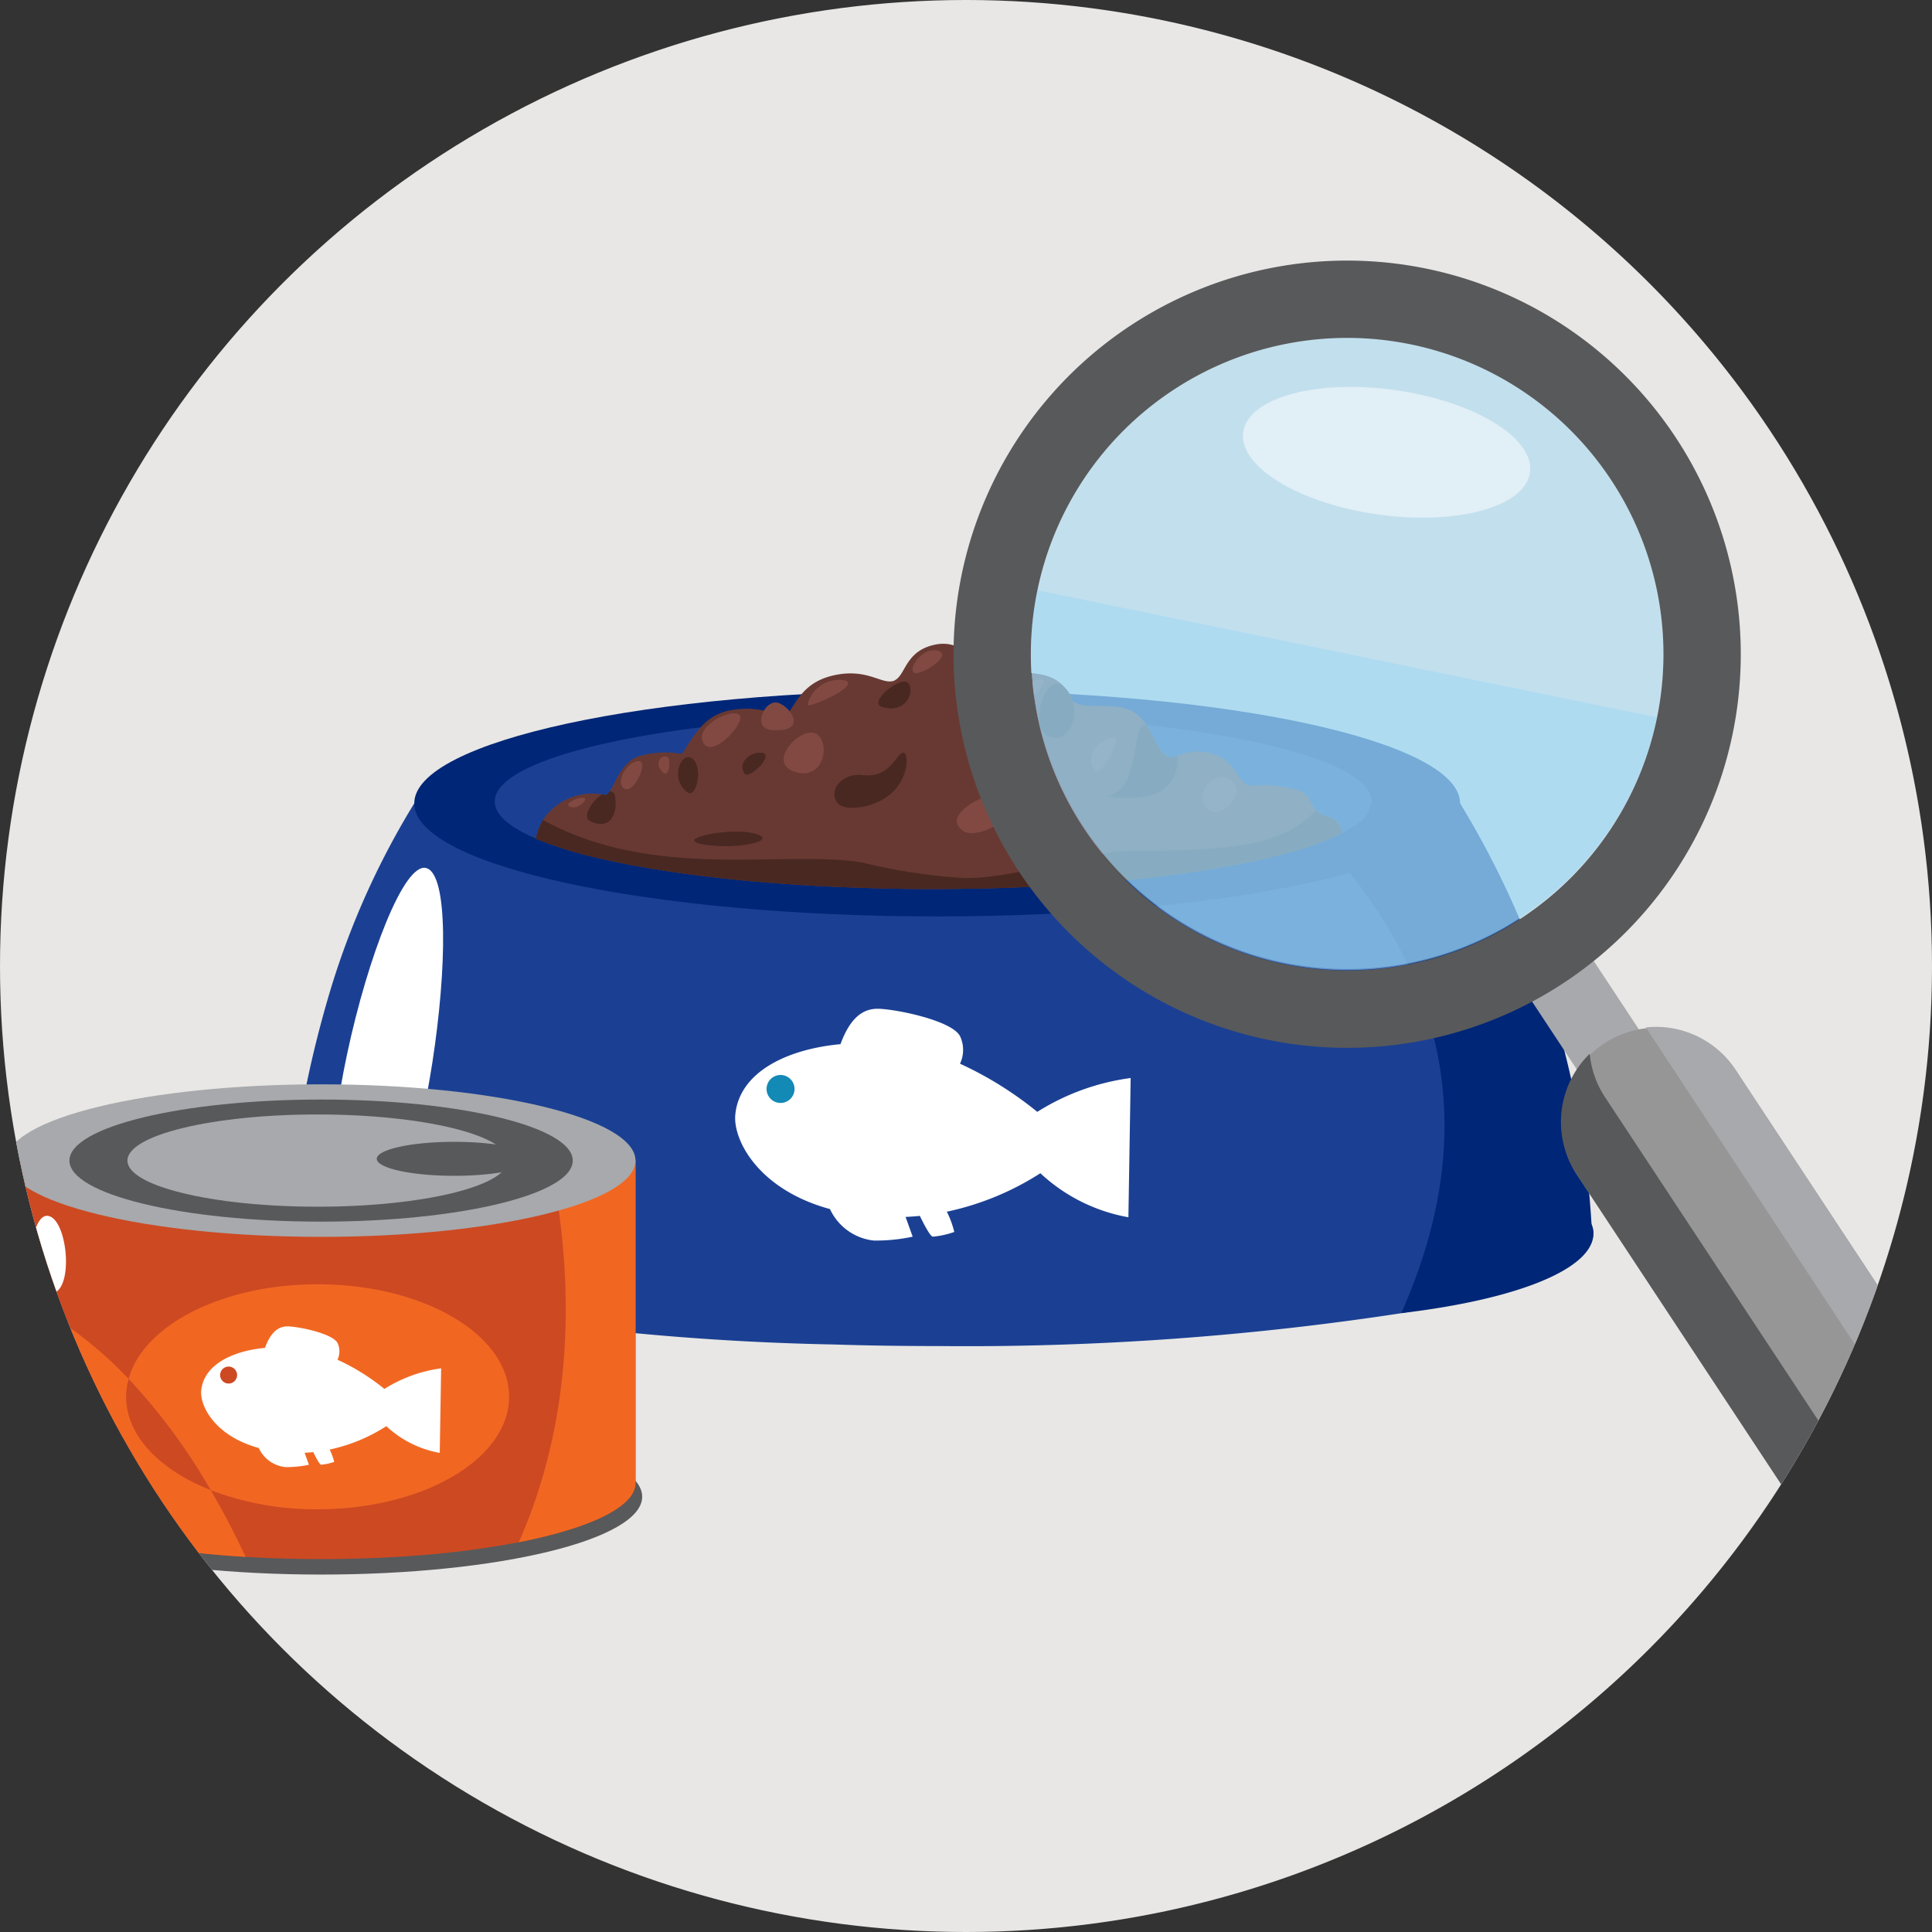 <svg xmlns="http://www.w3.org/2000/svg" xmlns:xlink="http://www.w3.org/1999/xlink" width="100" height="100" viewBox="0 0 100 100">
  <rect x="0" y="0" width="100" height="100" fill="#333333" stroke="none"/>
  <defs>
    <clipPath id="clip-path">
      <circle id="Elipse_57" data-name="Elipse 57" cx="50" cy="50" r="50" transform="translate(633 1879)" fill="#f3f3f3"/>
    </clipPath>
    <clipPath id="clip-path-2">
      <rect id="Rectángulo_40145" data-name="Rectángulo 40145" width="106.151" height="73.029" fill="none"/>
    </clipPath>
    <clipPath id="clip-path-4">
      <rect id="Rectángulo_40141" data-name="Rectángulo 40141" width="32.749" height="32.749" fill="none"/>
    </clipPath>
    <clipPath id="clip-path-5">
      <rect id="Rectángulo_40142" data-name="Rectángulo 40142" width="32.412" height="19.664" fill="none"/>
    </clipPath>
    <clipPath id="clip-path-6">
      <rect id="Rectángulo_40143" data-name="Rectángulo 40143" width="14.875" height="6.772" fill="none"/>
    </clipPath>
  </defs>
  <g id="icono_dietas" data-name="icono dietas" transform="translate(-633 -1879)" clip-path="url(#clip-path)">
    <path id="Trazado_2508" data-name="Trazado 2508" d="M50,0A50,50,0,1,1,0,50,50,50,0,0,1,50,0Z" transform="translate(633 1879)" fill="#e8e7e5"/>
    <g id="Grupo_6845" data-name="Grupo 6845" transform="translate(633 1892.485)">
      <g id="Grupo_6844" data-name="Grupo 6844" clip-path="url(#clip-path-2)">
        <g id="Grupo_6843" data-name="Grupo 6843" transform="translate(0 0)">
          <g id="Grupo_6842" data-name="Grupo 6842" clip-path="url(#clip-path-2)">
            <path id="Trazado_2454" data-name="Trazado 2454" d="M83.053,51.444c0,1.618-3.8,3.082-9.945,4.147a148.877,148.877,0,0,1-23.91,1.7c-1.846,0-3.659-.024-5.425-.081A135.535,135.535,0,0,1,25.79,55.671a47.54,47.54,0,0,1-6.273-1.406c-2.66-.833-4.179-1.8-4.179-2.821a1.181,1.181,0,0,1,.089-.436l0-.009A56.87,56.87,0,0,1,17.756,38.62,41.339,41.339,0,0,1,22.022,29.2H76.155l6.8,21.784s0,.01,0,.01a1.153,1.153,0,0,1,.094.445" transform="translate(-0.58 -1.104)" fill="#1b4093"/>
            <path id="Trazado_2455" data-name="Trazado 2455" d="M85.128,51.445c.038,1.786-3.73,3.405-9.945,4.143,4.269-9.6,2.329-17.99-4.946-25.348L71.424,29.2h6.807a47.286,47.286,0,0,1,6.8,21.788s-.006,0,0,0a1.18,1.18,0,0,1,.1.449" transform="translate(-2.654 -1.104)" fill="#002677"/>
            <path id="Trazado_2456" data-name="Trazado 2456" d="M76.417,28.973c0,3.231-12.118,5.85-27.066,5.85S22.284,32.2,22.284,28.973s12.118-5.85,27.067-5.85,27.066,2.619,27.066,5.85" transform="translate(-0.842 -0.874)" fill="#002677"/>
            <path id="Trazado_2457" data-name="Trazado 2457" d="M71.984,28.926a1.67,1.67,0,0,1-.909,1.273,5.742,5.742,0,0,1-.63.374h-.006l0,0a13.224,13.224,0,0,1-1.99.78c-.737.23-1.571.449-2.5.648a63.089,63.089,0,0,1-7.769,1.09c-.658.054-1.332.1-2.022.15-.315.016-.63.038-.952.053-.641.033-1.293.064-1.956.086-.754.027-1.53.048-2.31.054h-.011c-.251.011-.5.011-.759.011h-.006c-.289.006-.572.006-.866.006-1.2,0-2.384-.022-3.534-.06h-.011c-1.807-.053-3.545-.155-5.186-.289-.8-.064-1.566-.139-2.315-.224-1.165-.128-2.273-.278-3.3-.449-.433-.069-.851-.144-1.257-.219h-.011c-.075-.015-.161-.032-.236-.048-.663-.128-1.288-.267-1.866-.411a19.147,19.147,0,0,1-2.834-.909h-.006l0-.006c-1.363-.577-2.128-1.23-2.128-1.914,0-1.615,4.235-3.032,10.613-3.833.016,0,.038-.006.054-.006a99.361,99.361,0,0,1,12.025-.69c1.9,0,3.737.048,5.5.134.61.033,1.2.064,1.792.1q1.9.136,3.636.326a.97.97,0,0,1,.128.011c.011,0,.027.006.038.006,6.924.775,11.6,2.251,11.6,3.951" transform="translate(-1.005 -0.922)" fill="#1b4093"/>
            <path id="Trazado_2458" data-name="Trazado 2458" d="M70.526,30.432H70.52v.006a13.718,13.718,0,0,1-1.993.78c-.739.225-1.572.449-2.5.645a63.263,63.263,0,0,1-7.768,1.093c-.662.054-1.336.1-2.022.148l-.952.053c-.645.03-1.294.065-1.957.083-.756.03-1.531.054-2.311.054h-.012c-.248.012-.5.012-.757.012h-.006c-.29.006-.573.006-.869.006-1.194,0-2.382-.017-3.529-.059h-.012c-1.809-.054-3.547-.154-5.191-.29-.792-.065-1.566-.137-2.311-.225-1.164-.124-2.276-.278-3.3-.449-.432-.064-.852-.141-1.26-.218h-.006c-.077-.012-.166-.03-.237-.047-.662-.13-1.288-.267-1.868-.408a19.815,19.815,0,0,1-2.832-.91,3.158,3.158,0,0,1,.367-.97,3.062,3.062,0,0,1,3.056-1.324c.071.012.13.017.171.023.077.018.154-.059.231-.183h.006c.278-.438.632-1.5,1.437-1.792a4.771,4.771,0,0,1,2.241-.147.136.136,0,0,0,.041-.013l.006-.006a.689.689,0,0,0,.112-.13c.007,0,.007,0,.007-.006A9.359,9.359,0,0,1,37.3,25c.018-.024.041-.041.053-.06a2.687,2.687,0,0,1,1.5-.875c1.7-.3,2.358.308,2.838.237s.632-1.578,2.448-2.027,2.571.472,3.21.26a.143.143,0,0,0,.064-.036.323.323,0,0,0,.077-.047c.491-.355.538-1.543,2.1-1.809,1.72-.278,2.354,1.749,2.85,1.679.437-.06,2.743-.627,3.718.514a.19.19,0,0,1,.036.041,1.673,1.673,0,0,1,.272.485.448.448,0,0,0,.154.218c.538.479,2.1.013,3.086.532a2.117,2.117,0,0,1,.721.71.448.448,0,0,1,.036.059c.5.786.769,1.756,1.389,1.591.053-.013.106-.024.16-.041a2.56,2.56,0,0,1,2.364.112c.876.592.822,1.419,1.626,1.419a6.233,6.233,0,0,1,2.435.284.959.959,0,0,1,.284.213c.2.225.267.526.479.763a1.086,1.086,0,0,0,.555.318c.745.2.78.716.769.887" transform="translate(-1.089 -0.78)" fill="#683932"/>
            <path id="Trazado_2459" data-name="Trazado 2459" d="M63.2,26.943a1.839,1.839,0,0,1-1.6,1.721,5.388,5.388,0,0,1-2.053,0c1.84-.256,1.235-4.261,2.08-3.614.5.786.764,1.759,1.39,1.593.053-.016.1-.027.155-.043a.739.739,0,0,1,.032.343" transform="translate(-2.25 -0.944)" fill="#492822"/>
            <path id="Trazado_2460" data-name="Trazado 2460" d="M64.883,29.387c-.75-.855.61-2.122,1.343-1.39s-.683,2.145-1.343,1.39" transform="translate(-2.444 -1.05)" fill="#824943"/>
            <path id="Trazado_2461" data-name="Trazado 2461" d="M56.767,25.563c-1.7,0-.572-3.593.42-2.64s.461,2.64-.42,2.64" transform="translate(-2.112 -0.861)" fill="#492822"/>
            <path id="Trazado_2462" data-name="Trazado 2462" d="M31.723,30.088c-.417-.224.117-1.037.625-1.38.075.011.134.022.171.027.08.016.155-.059.235-.187h.006c.15,0,.257.1.283.347.129,1.133-.5,1.636-1.32,1.192" transform="translate(-1.193 -1.079)" fill="#492822"/>
            <path id="Trazado_2463" data-name="Trazado 2463" d="M47.427,23.955c-.725-.233.944-1.6,1.344-1.25s-.023,1.674-1.344,1.25" transform="translate(-1.785 -0.856)" fill="#492822"/>
            <path id="Trazado_2464" data-name="Trazado 2464" d="M36.954,28.532c-.955-.726-.278-2.2.278-1.731s.191,2.088-.278,1.731" transform="translate(-1.378 -1.01)" fill="#492822"/>
            <path id="Trazado_2465" data-name="Trazado 2465" d="M37.851,25.922c-.506-.794,1.184-1.763,1.781-1.526s-1.275,2.32-1.781,1.526" transform="translate(-1.427 -0.921)" fill="#824943"/>
            <path id="Trazado_2466" data-name="Trazado 2466" d="M33.472,28.244c-.313-.449.437-1.427.9-1.31s-.437,1.97-.9,1.31" transform="translate(-1.262 -1.018)" fill="#824943"/>
            <path id="Trazado_2467" data-name="Trazado 2467" d="M43.449,23.839A1.651,1.651,0,0,1,45.43,22.6c.676.315-2.015,1.465-1.981,1.242" transform="translate(-1.642 -0.851)" fill="#824943"/>
            <path id="Trazado_2468" data-name="Trazado 2468" d="M42.645,27.391c-1.348-.521.441-2.375,1.2-1.934s.394,2.547-1.2,1.934" transform="translate(-1.593 -0.96)" fill="#824943"/>
            <path id="Trazado_2469" data-name="Trazado 2469" d="M30.605,29.333c-.244-.166.613-.531.8-.413s-.433.664-.8.413" transform="translate(-1.155 -1.092)" fill="#824943"/>
            <path id="Trazado_2470" data-name="Trazado 2470" d="M35.671,27.518c-.5-.433-.146-.971.213-.817.187.081.106,1.091-.213.817" transform="translate(-1.339 -1.008)" fill="#824943"/>
            <path id="Trazado_2471" data-name="Trazado 2471" d="M49.13,22.1c-.228-.294.551-1.357,1.311-1.1s-1.083,1.391-1.311,1.1" transform="translate(-1.855 -0.792)" fill="#824943"/>
            <path id="Trazado_2472" data-name="Trazado 2472" d="M55.158,23.426c-.239-.7.762-1.038.93-.861s-.766,1.345-.93.861" transform="translate(-2.083 -0.851)" fill="#824943"/>
            <path id="Trazado_2473" data-name="Trazado 2473" d="M51.736,30.563c-1.323-1.058,2.761-2.65,2.984-1.749s-2.2,2.379-2.984,1.749" transform="translate(-1.945 -1.079)" fill="#824943"/>
            <path id="Trazado_2474" data-name="Trazado 2474" d="M58.853,27.364c-.632-1.04.629-1.755,1.038-1.692s-.755,2.157-1.038,1.692" transform="translate(-2.217 -0.97)" fill="#824943"/>
            <path id="Trazado_2475" data-name="Trazado 2475" d="M53.019,26.53c-1.337-.6-.126-1.821.724-1.27s1.227,2.148-.724,1.27" transform="translate(-1.981 -0.95)" fill="#824943"/>
            <path id="Trazado_2476" data-name="Trazado 2476" d="M19.412,52.307c-4.173.013,1.031-20.255,3.326-19.626S22.4,52.3,19.412,52.307" transform="translate(-0.674 -1.235)" fill="#fff"/>
            <path id="Trazado_2477" data-name="Trazado 2477" d="M44.985,29c-.4-.722.41-1.484,1.369-1.366,1.383.17,1.708-1.037,2.048-1.151s.407,1.284-.652,2.169c-.819.685-2.438.939-2.764.348" transform="translate(-1.696 -1.001)" fill="#492822"/>
            <path id="Trazado_2478" data-name="Trazado 2478" d="M70.526,30.77H70.52v.006a13.718,13.718,0,0,1-1.993.78c-.739.225-1.572.449-2.5.645a63.263,63.263,0,0,1-7.768,1.093c-.662.054-1.336.1-2.022.148l-.952.053c-.645.03-1.294.065-1.957.083-.756.03-1.531.054-2.311.054h-.012c-.248.012-.5.012-.757.012h-.006c-.29.006-.573.006-.869.006-1.194,0-2.382-.017-3.529-.059h-.012c-1.809-.054-3.547-.154-5.191-.29-.792-.065-1.566-.137-2.311-.225-1.164-.124-2.276-.278-3.3-.449-.432-.064-.852-.141-1.26-.218h-.006c-.077-.012-.166-.03-.237-.047-.662-.13-1.288-.267-1.868-.408a19.815,19.815,0,0,1-2.832-.91,3.158,3.158,0,0,1,.367-.97c5.758,3.174,12.461,1.534,16.512,2.2a29.624,29.624,0,0,0,5.179.8c2.536.107,6.724-1.368,8.447-1.389,4.632-.057,7.963-.017,9.873-2.116a1.086,1.086,0,0,0,.555.318c.745.2.78.716.769.887" transform="translate(-1.089 -1.118)" fill="#492822"/>
            <path id="Trazado_2479" data-name="Trazado 2479" d="M53.364,22.987c-1.135-.5-.717-1.2-.117-1.421s.808-.013.782.573-.038,1.122-.665.848" transform="translate(-1.99 -0.812)" fill="#824943"/>
            <path id="Trazado_2480" data-name="Trazado 2480" d="M41.464,25.194c-.944-.082-.426-1.407.216-1.42s1.877,1.6-.216,1.42" transform="translate(-1.547 -0.899)" fill="#824943"/>
            <path id="Trazado_2481" data-name="Trazado 2481" d="M38.6,31.464c-3.11-.194.365-1,1.773-.667s-.382.753-1.773.667" transform="translate(-1.411 -1.161)" fill="#492822"/>
            <path id="Trazado_2482" data-name="Trazado 2482" d="M40.051,27.557c-.413-.547.331-1.191.93-1.07s-.687,1.392-.93,1.07" transform="translate(-1.509 -1.001)" fill="#492822"/>
            <path id="Trazado_2483" data-name="Trazado 2483" d="M54.5,31.832c-1.016.018.233-.983,1.328-1.032s.09,1.006-1.328,1.032" transform="translate(-2.045 -1.164)" fill="#492822"/>
            <path id="Trazado_2484" data-name="Trazado 2484" d="M54.1,27.655c-.448-.086.453-.875.98-.73s.042.925-.98.73" transform="translate(-2.04 -1.017)" fill="#492822"/>
            <path id="Trazado_2485" data-name="Trazado 2485" d="M55.184,45.586a18.6,18.6,0,0,0-4-2.493A1.678,1.678,0,0,0,51.2,41.7c-.376-.868-3.578-1.48-4.348-1.45-.721.028-1.362.484-1.855,1.832-2.788.259-5.233,1.449-5.444,3.65-.124,1.315,1.2,3.878,4.9,4.885a2.834,2.834,0,0,0,2.263,1.629,8.964,8.964,0,0,0,2.018-.2l-.368-1.022q.375-.017.739-.054c.213.44.544,1.076.674,1.076a4.59,4.59,0,0,0,1.108-.244,4.845,4.845,0,0,0-.385-1.049,14.5,14.5,0,0,0,4.841-1.991A8.983,8.983,0,0,0,59.9,51.041l.117-7.207a12.011,12.011,0,0,0-4.833,1.752" transform="translate(-1.494 -1.521)" fill="#fff"/>
            <path id="Trazado_2486" data-name="Trazado 2486" d="M42.683,44.536a.724.724,0,1,1-.724-.724.724.724,0,0,1,.724.724" transform="translate(-1.558 -1.656)" fill="#1389b6"/>
            <path id="Trazado_2487" data-name="Trazado 2487" d="M33.24,66.337c0,2.227-7.441,4.032-16.62,4.032S0,68.563,0,66.337s7.441-4.032,16.619-4.032,16.62,1.805,16.62,4.032" transform="translate(0 -2.355)" fill="#58595b"/>
            <path id="Trazado_2488" data-name="Trazado 2488" d="M32.91,48.415V65.1c0,1.235-2.358,2.343-6.046,3.071a46.428,46.428,0,0,1-4.88.658c-1.676.138-3.475.214-5.349.214-1.345,0-2.656-.038-3.906-.114C5.63,68.5.361,66.947.361,65.1V48.415Z" transform="translate(-0.014 -1.83)" fill="#cd4922"/>
            <path id="Trazado_2489" data-name="Trazado 2489" d="M33.95,48.417V65.1c0,1.237-2.355,2.345-6.044,3.071,1.711-3.836,3.335-10.075,1.854-18.571l1.136-1.18Z" transform="translate(-1.055 -1.83)" fill="#f16722"/>
            <path id="Trazado_2490" data-name="Trazado 2490" d="M32.907,48.262c0,2.18-7.286,3.948-16.274,3.948S.36,50.442.36,48.262s7.286-3.948,16.273-3.948,16.274,1.768,16.274,3.948" transform="translate(-0.014 -1.675)" fill="#a7a9ac"/>
            <path id="Trazado_2491" data-name="Trazado 2491" d="M3.735,48.293c0,1.745,5.832,3.16,13.026,3.16s13.026-1.414,13.026-3.16-5.832-3.16-13.026-3.16S3.735,46.547,3.735,48.293" transform="translate(-0.141 -1.706)" fill="#58595b"/>
            <path id="Trazado_2492" data-name="Trazado 2492" d="M6.855,48.323c0,1.318,4.407,2.387,9.843,2.387s9.843-1.069,9.843-2.387-4.407-2.388-9.843-2.388S6.855,47,6.855,48.323" transform="translate(-0.259 -1.736)" fill="#a7a9ac"/>
            <path id="Trazado_2493" data-name="Trazado 2493" d="M20.266,48.287c0,.486,1.8.88,4.016.88s4.016-.395,4.016-.88-1.8-.88-4.016-.88-4.016.395-4.016.88" transform="translate(-0.766 -1.792)" fill="#58595b"/>
            <path id="Trazado_2494" data-name="Trazado 2494" d="M3.661,59c0,3.578-.419,6.478-.935,6.478S1.79,62.575,1.79,59s.419-6.478.936-6.478.935,2.9.935,6.478" transform="translate(-0.068 -1.985)" fill="#cd4922"/>
            <path id="Trazado_2495" data-name="Trazado 2495" d="M26.606,60.893c0,3.214-4.436,5.822-9.908,5.822a15.206,15.206,0,0,1-5.534-.989c-2.641-1.046-4.378-2.821-4.378-4.833a3.383,3.383,0,0,1,.128-.928c.752-2.774,4.847-4.895,9.784-4.895,5.472,0,9.908,2.6,9.908,5.822" transform="translate(-0.256 -2.081)" fill="#f16722"/>
            <path id="Trazado_2496" data-name="Trazado 2496" d="M20.308,60.575a11.268,11.268,0,0,0-2.43-1.514,1.017,1.017,0,0,0,.012-.845c-.228-.527-2.173-.9-2.64-.88-.438.017-.827.293-1.126,1.112-1.692.157-3.177.879-3.3,2.215-.076.8.729,2.355,2.977,2.966a1.716,1.716,0,0,0,1.372.989,5.437,5.437,0,0,0,1.226-.121l-.223-.62c.152-.008.3-.018.448-.034.129.267.33.653.409.653a2.786,2.786,0,0,0,.673-.148,3.018,3.018,0,0,0-.234-.637A8.809,8.809,0,0,0,20.406,62.5a5.443,5.443,0,0,0,2.764,1.383l.072-4.375a7.308,7.308,0,0,0-2.935,1.064" transform="translate(-0.409 -2.167)" fill="#fff"/>
            <path id="Trazado_2497" data-name="Trazado 2497" d="M12.719,59.938a.439.439,0,1,1-.44-.44.44.44,0,0,1,.44.44" transform="translate(-0.447 -2.249)" fill="#cd4922"/>
            <path id="Trazado_2498" data-name="Trazado 2498" d="M12.729,69.2C5.629,68.77.36,67.218.36,65.367v-9.79C6.466,57.949,10.495,64.43,12.729,69.2" transform="translate(-0.014 -2.101)" fill="#f16722"/>
            <path id="Trazado_2499" data-name="Trazado 2499" d="M11.164,65.919C8.523,64.873,6.785,63.1,6.785,61.086a3.42,3.42,0,0,1,.128-.928,30.97,30.97,0,0,1,4.251,5.761" transform="translate(-0.256 -2.274)" fill="#cd4922"/>
            <path id="Trazado_2500" data-name="Trazado 2500" d="M2.658,55.42c-1.39,0-1.125-4.2-.1-4.029s1.377,4.028.1,4.029" transform="translate(-0.064 -1.942)" fill="#fff"/>
            <rect id="Rectángulo_40140" data-name="Rectángulo 40140" width="3.822" height="5.748" transform="translate(78.795 37.591) rotate(-33.406)" fill="#a7a9ac"/>
            <g id="Grupo_6835" data-name="Grupo 6835" transform="translate(53.359 3.981)" opacity="0.5" style="mix-blend-mode: soft-light;isolation: isolate">
              <g id="Grupo_6834" data-name="Grupo 6834">
                <g id="Grupo_6833" data-name="Grupo 6833" clip-path="url(#clip-path-4)">
                  <path id="Trazado_2501" data-name="Trazado 2501" d="M87.866,23.8A16.371,16.371,0,1,1,75.118,4.476,16.371,16.371,0,0,1,87.866,23.8" transform="translate(-55.454 -4.138)" fill="#9bd7f6"/>
                </g>
              </g>
            </g>
            <g id="Grupo_6838" data-name="Grupo 6838" transform="translate(53.359 17.066)" opacity="0.5" style="mix-blend-mode: soft-light;isolation: isolate">
              <g id="Grupo_6837" data-name="Grupo 6837">
                <g id="Grupo_6836" data-name="Grupo 6836" clip-path="url(#clip-path-5)">
                  <path id="Trazado_2502" data-name="Trazado 2502" d="M87.866,24.316a16.371,16.371,0,0,1-32.074-6.579Z" transform="translate(-55.454 -17.736)" fill="#9bd7f6"/>
                </g>
              </g>
            </g>
            <path id="Trazado_2503" data-name="Trazado 2503" d="M60.449,3.369a20.374,20.374,0,1,0,28.225,5.79,20.374,20.374,0,0,0-28.225-5.79M80.681,34.042a16.371,16.371,0,1,1,4.652-22.68,16.371,16.371,0,0,1-4.652,22.68" transform="translate(-1.938 0)" fill="#58595b"/>
            <g id="Grupo_6841" data-name="Grupo 6841" transform="translate(64.333 6.539)" opacity="0.5" style="mix-blend-mode: soft-light;isolation: isolate">
              <g id="Grupo_6840" data-name="Grupo 6840">
                <g id="Grupo_6839" data-name="Grupo 6839" clip-path="url(#clip-path-6)">
                  <path id="Trazado_2504" data-name="Trazado 2504" d="M81.72,11.23c-.251,1.777-3.778,2.749-7.878,2.171s-7.219-2.489-6.969-4.266,3.779-2.75,7.878-2.171,7.22,2.489,6.969,4.266" transform="translate(-66.86 -6.796)" fill="#fff"/>
                </g>
              </g>
            </g>
            <path id="Trazado_2505" data-name="Trazado 2505" d="M108.511,66.956a4.921,4.921,0,0,1-8.215,5.419L84.779,48.851a4.921,4.921,0,0,1,8.215-5.419Z" transform="translate(-3.173 -1.558)" fill="#969696"/>
            <path id="Trazado_2506" data-name="Trazado 2506" d="M88.533,41.252l20.331,30.822a4.916,4.916,0,0,0-.18-5.118L93.168,43.432a4.918,4.918,0,0,0-4.635-2.18" transform="translate(-3.346 -1.558)" fill="#a7a9ac"/>
            <path id="Trazado_2507" data-name="Trazado 2507" d="M108.581,69.837a4.921,4.921,0,0,1-6.817-1.4L86.247,44.915a4.9,4.9,0,0,1-.79-2.244,4.92,4.92,0,0,0-.678,6.235L100.3,72.43a4.92,4.92,0,0,0,9.005-3.174,4.95,4.95,0,0,1-.72.581" transform="translate(-3.173 -1.613)" fill="#58595b"/>
          </g>
        </g>
      </g>
    </g>
  </g>
</svg>
